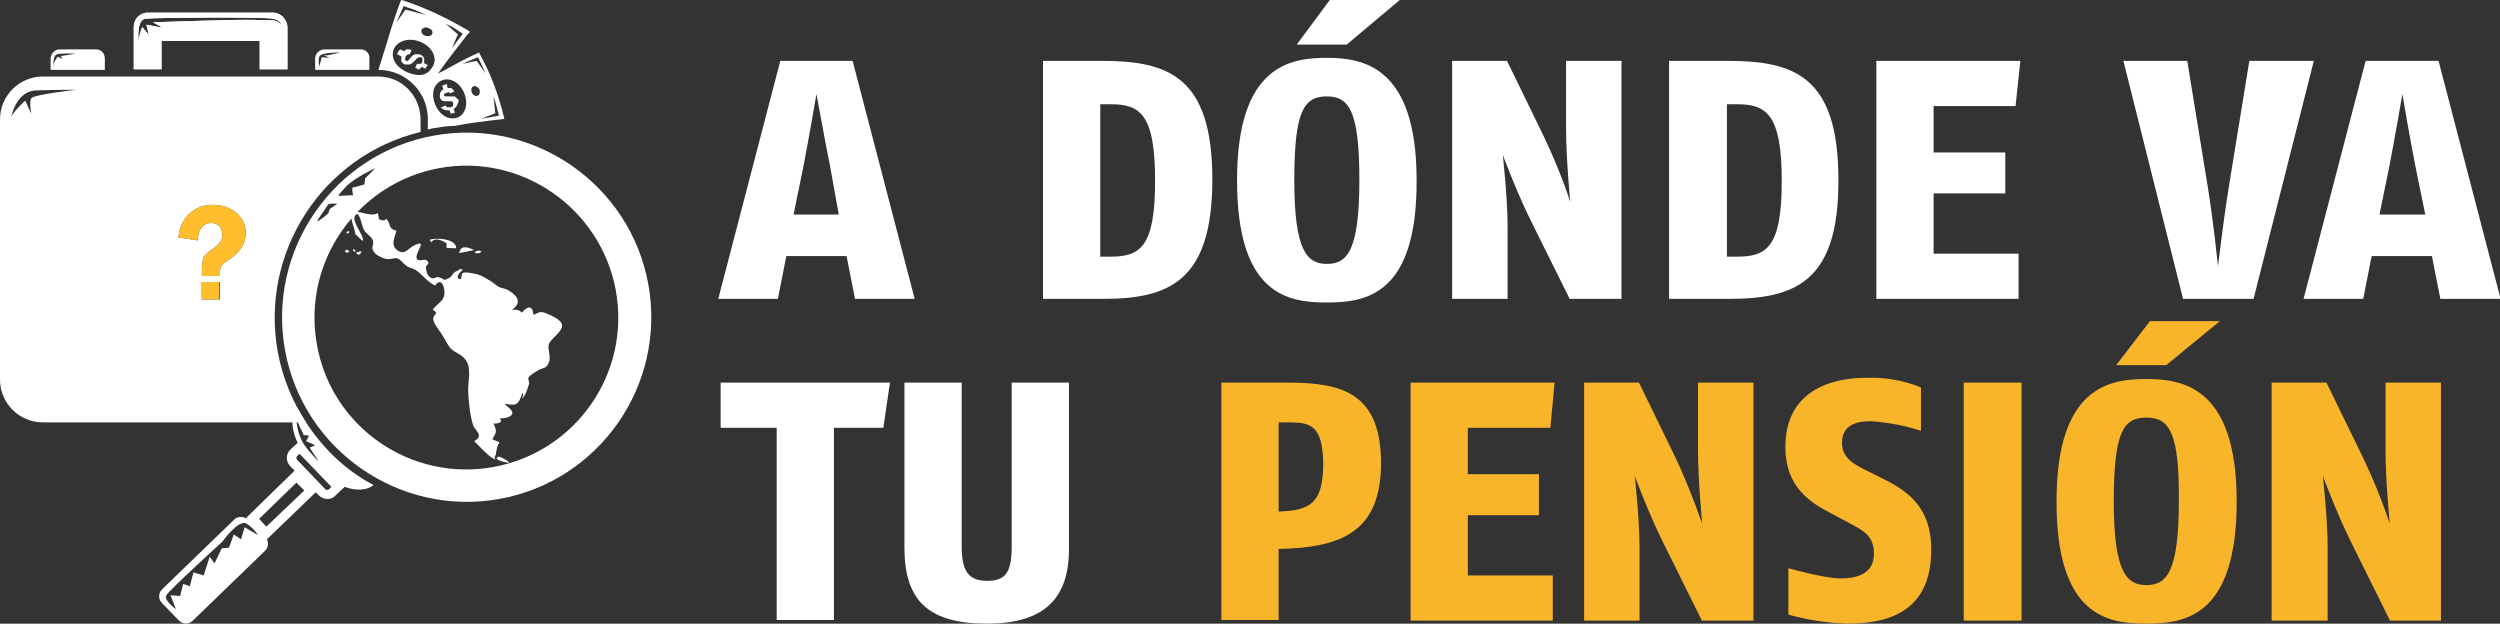 <?xml version="1.0" encoding="utf-8"?>
<!-- Generator: Adobe Illustrator 25.3.1, SVG Export Plug-In . SVG Version: 6.00 Build 0)  -->
<svg version="1.1" id="Layer_1" xmlns="http://www.w3.org/2000/svg" xmlns:xlink="http://www.w3.org/1999/xlink" x="0px" y="0px"
	 viewBox="0 0 414.9 103.5" style="enable-background:new 0 0 414.9 103.5;" xml:space="preserve">
<rect x="0" y="0" width="414.9" height="103.5" fill="#333333" stroke="none"/>
<style type="text/css">
	.st0{fill:#FFFFFF;}
	.st1{fill:#FEBE2D;}
	.st2{fill:#F9B52A;}
</style>
<g>
	<g>
		<g>
			<g>
				<g>
					<path class="st0" d="M84.9,51.4c0.6,0,1.2-0.1,1.7,0.5c0.8-1,1.8-1.4,1.9,0.3c0.5,0,0.8-0.5,1.5-0.4c0.6,0.1,2.3,0.9,2.7,1.3
						c1.8,1.4-1.1,2.7-1.6,4c-0.3,0.7,0.4,2.1,0,3c-0.4,1.1-0.9,0.9-1.7,1.3c-0.3,0.2-1.6,0.9-1.7,1.3c-0.1,0.3,0.2,0.8,0.1,1
						c-0.1,0.3-0.6,2.2-1.2,2.4c0.1-0.3,0.4-0.5,0.1-0.9c-0.6,1.7-0.8,2.3-2.8,1.8c0,0,0,0.1-0.1,0.1c0.5,0.5,1.4,1,1.2,1.6
						c-0.2,0.6-1.6,0.8-2.1,0.7c0.8,0.8-0.5,0.9-1,0.9c0.6,1.3,0.5,1.4-0.2,2.6c0.4,0.2,0.8,0.3,1.2,0.5c-0.6,0.7-0.5,2.3-0.8,2.4
						c0,0.2,0,0.4,0.1,0.5c-1.2-0.6-2.4-2-3.5-3.1c1.5-0.8,0.5-1.5-0.1-2.4c-0.6-1.7-0.8-3.9-0.9-5.7c-0.1-1.9,0.8-4.4-0.8-5.8
						c-0.7-0.7-1.7-0.9-2.3-1.7c-0.5-0.7-0.9-1.6-1.4-2.3c-0.4-0.6-1.3-1.7-1.3-2.4c0-0.8,1.1-0.8-0.1-1.5c0.6-0.8,1.5-1.3,1.8-2
						c0.5-1-0.2-3.8-1.4-2c-1.4-0.7-2.2-2-3.4-2.7c-0.5-0.2-1-0.3-1.5-0.7c-0.4-0.3-0.8-0.9-1.3-1.1c-0.6-0.2-1.3,0.3-2.2,0
						c-0.6-0.2-1.5-0.6-1.8-1.2c-0.5-0.8,0.1-0.9-0.1-1.8c-0.2-0.6-1-1-1.4-1.6c-0.5-0.7-0.6-2.4-1.2-2.8c-1.6,0.7,1.3,3.6,0.9,4.5
						c-0.4-0.3-0.7-0.7-1.2-1.1c-0.2-1.5-1.8-4.2,0.6-3.7c0.8,0.2,1.6,0.4,2.3,0.4c0.7,0.1,0.8-0.9,1,0.8c0.4,0.1,0.8,0.4,1.2-0.1
						c0.9,1,0.2,1.6,1.7,2c-0.3,1.1-1,2.4,0.1,3.2c1.3,1,1.9-0.4,2.9-0.8c2.5-1.2-0.4,1.7,0.5,2.4c0.4,0.3,1.1-0.2,1.5,0.1
						c0.8,0.7-0.3,0.7-0.1,1.4c0.1,0.5,0.2,1.2,0.8,1.5c0.6,0.3,0.7-0.2,1.3-0.1c1.3,0.4,0.6,0.7,1.8,0.1c0.1,0,0.6-0.6,0.7-0.8
						c0.3-0.3,0.7-0.3,1.1-0.7c0.1,0.1,0.3,0.1,0.4,0.2c-0.3,0.2-1.3,1.2-0.6,1.5c0.5,0.3,0.3-0.9,0.6-1c0.5-0.2,1.3,0,1.8,0.1
						c0.9,0.1,1.6,0.5,2.4,1c0.6,0.3,1,0.7,1.6,1.1c0.6,0.4,1.2,0.3,1.8,0.7c1.7,1,2.2,2.2,0.4,3.3C84.9,51.4,84.9,51.4,84.9,51.4z"
						/>
					<path class="st0" d="M71.6,40.2c-0.1-0.1-0.2-0.2-0.3-0.4c1-0.4,4.5-0.2,4.4,1.4c0,0-1.4,0-1.6-0.1C74,41,74.3,40.5,74,40.3
						C73.2,39.8,72.1,39.4,71.6,40.2z"/>
					<path class="st0" d="M76.2,42c0.3-1.4,1.4-1,2.5-0.5C77.8,41.7,77.1,41.8,76.2,42z"/>
					<path class="st0" d="M84.4,76.8c-0.2,0-2.8-0.5-1.7-1c0.3-0.1,1.6,0.7,1.8,0.9C84.5,76.8,84.4,76.7,84.4,76.8z"/>
					<path class="st0" d="M73.7,41.8"/>
					<path class="st0" d="M78.8,42c0.1-0.4,0.6-0.5,1.1-0.3C79.7,42,79.5,42.1,78.8,42z"/>
					<path class="st0" d="M58,41.7c-0.4,0.3-0.3,0.4-0.8,0C57.6,41.3,57.5,41.4,58,41.7z"/>
					<path class="st0" d="M59.1,41.9c0.3-0.1,0.5-0.1,0.8-0.2c0,0,0.1,0.1,0.1,0.1C59.8,42.2,59.4,42.6,59.1,41.9z"/>
					<path class="st0" d="M59.2,40.9"/>
					<path class="st0" d="M58,38.4c-0.1,0.3-0.2,0.4-0.5,0.3C57.5,38.5,57.6,38.3,58,38.4z"/>
					<path class="st0" d="M58.9,41.8c-0.3-0.1-0.4-0.3-0.2-0.5c0.1,0.1,0.2,0.2,0.3,0.3C59,41.7,58.9,41.7,58.9,41.8z"/>
				</g>
				<path class="st0" d="M107.6,47.2c-3-16.6-19-27.7-35.6-24.7s-27.7,19-24.7,35.6c3,16.6,19,27.7,35.6,24.7S110.6,63.9,107.6,47.2
					z M57.4,31c1.4-1.5,4.9-3.1,4.9-3.1l-1.7,1.7l-0.1,1c0,0-1.6,0.5-1.9,0.5s0,1.3,0,1.3l-2.4,0.1C56.2,32.4,56,32.5,57.4,31z
					 M54.4,34c0.1-0.3,1.6-0.2,1.6-0.2l-1.3,0.9l-0.2,0.7c0,0-1.5,1.3-1.8,1.3C52.4,36.8,54.3,34.3,54.4,34z M81.9,77.5
					C68.2,80,55,70.9,52.6,57.2c-2.5-13.7,6.7-26.8,20.3-29.3c13.7-2.5,26.8,6.7,29.3,20.3C104.7,61.9,95.6,75,81.9,77.5z"/>
			</g>
			<g>
				<path class="st0" d="M83.6,19.3c-0.9-3.7-2.2-7.1-3.9-10.2l-0.2-0.4l-0.4,0.2c-2,0.9-3.8,1.9-5.6,2.9c-0.3,0.1-0.5,0.3-0.8,0.4
					c1.5-2.2,3.2-4.3,4.9-6.5L78,5.3L77.6,5C74,2.9,70.6,1.3,67,0.1L66.6,0l-0.2,0.4c-0.8,2.2-1.5,4.3-2.1,6.4
					c-0.5,1.6-1,3.2-1.5,4.8h0c2.4,0,4.5,1,6,2.6c0.6,0.6,1,1.3,1.4,2c0.5,1.1,0.8,2.3,0.8,3.5v1.8c0.3-0.1,0.5-0.1,0.8-0.2
					c1.2-0.2,2.4-0.4,3.6-0.4c2.5-0.5,5.2-0.8,7.8-1.1l0.5-0.1L83.6,19.3z M75.6,4.8c0.3,0.2,1.2,0.8,1.2,0.8L75,8l1-2.3l-2.1-1.8
					C74,4,75.2,4.5,75.6,4.8z M71.7,5.7C71.5,6,71,6.1,70.5,5.9c-0.5-0.2-0.7-0.7-0.5-1c0.2-0.3,0.7-0.5,1.2-0.2
					C71.7,4.9,71.9,5.3,71.7,5.7z M67,1c0,0,1.3,0.5,1.7,0.6c0.5,0.2,2.1,0.9,2.1,0.9l-3.5-0.9l-1.5,2.1L67,1z M67.6,12
					c-1.6-0.7-2.8-2.1-2.3-3.7c0.5-1.5,2.6-2.2,4.6-1.3c2,0.9,2.8,2.9,1.8,4.2C70.8,12.7,69.3,12.7,67.6,12z M79.3,9.5
					c0,0,0.5,0.9,0.6,1.2c0.2,0.4,0.7,1.5,0.7,1.5l-1.5-2.1l-2.4,0.5L79.3,9.5z M75.6,19.6c-1.5,0.3-2.8-0.8-3.4-2.3
					c-0.6-1.5-0.4-3.2,1-3.9c1.4-0.7,3.2,0.3,3.9,2.2C77.8,17.5,77.1,19.3,75.6,19.6z M79.2,15.9c-0.4,0.1-0.8-0.2-0.9-0.6
					c-0.2-0.4,0-0.9,0.3-1c0.3-0.1,0.8,0.2,1,0.6C79.7,15.3,79.6,15.8,79.2,15.9z M79.9,19.7l2.3-0.9l-0.3-2.8c0,0,0.4,1.2,0.5,1.6
					c0.1,0.4,0.4,1.6,0.4,1.6L79.9,19.7z"/>
				<path class="st0" d="M76.1,16.8c0,0,0-0.1,0-0.1c0,0,0,0,0-0.1c0,0,0-0.1-0.1-0.1c0,0,0,0,0,0c0,0,0-0.1-0.1-0.1
					c0,0,0-0.1-0.1-0.1c0,0,0,0,0,0c0,0,0,0-0.1-0.1c0,0,0,0,0,0c0,0,0,0,0,0c0,0-0.1,0-0.1-0.1c0,0-0.1,0-0.1-0.1c0,0,0,0,0,0
					c0,0,0,0,0,0c0,0-0.1,0-0.2,0c0,0,0,0-0.1,0c-0.1,0-0.1,0-0.2,0c0,0,0,0-0.1,0c0,0-0.1,0-0.1,0c0,0-0.1,0-0.1,0
					c-0.1,0-0.2,0-0.3,0c-0.2,0-0.3,0-0.4,0c0,0-0.1,0-0.1,0c-0.1,0-0.1-0.1-0.2-0.1c0,0,0,0,0-0.1c0,0,0,0,0,0c0,0,0-0.1,0-0.1
					c0,0,0,0,0,0c0,0,0-0.1,0-0.1c0,0,0,0,0,0c0,0,0.1-0.1,0.1-0.1c0,0,0,0,0.1,0c0.1,0,0.1-0.1,0.2-0.1c0.1,0,0.1,0,0.2-0.1
					c0,0,0,0,0,0c0.1,0,0.1,0,0.2,0c0,0,0,0,0,0c0,0,0.1,0,0.1,0.1c0,0,0,0,0,0c0,0,0.1,0.1,0.1,0.1c0,0,0,0,0,0c0,0,0,0,0,0
					c0,0,0,0,0,0c0.2-0.1,0.4-0.2,0.7-0.3h0c0,0,0-0.1-0.1-0.1c0,0,0,0,0-0.1c0,0,0,0-0.1-0.1c0,0-0.1-0.1-0.1-0.1c0,0,0,0,0,0
					c0,0,0,0-0.1-0.1c0,0,0,0,0,0c0,0-0.1-0.1-0.1-0.1h0c0,0,0,0,0,0c0,0,0,0,0,0c0,0-0.1,0-0.1,0c0,0,0,0,0,0c0,0,0,0-0.1,0
					c0,0,0,0,0,0c0,0,0,0,0,0c0,0-0.1,0-0.1,0c0,0-0.1,0-0.1,0c-0.1,0-0.1,0-0.2,0c0,0,0,0,0,0c0-0.1-0.1-0.2-0.1-0.4
					c0-0.1-0.1-0.2-0.1-0.3c-0.1,0.1-0.2,0.1-0.4,0.2c-0.1,0-0.2,0.1-0.3,0.1l0,0c0,0,0,0.1,0,0.1c0.1,0.2,0.1,0.3,0.2,0.5
					c-0.2,0.1-0.4,0.3-0.5,0.5c0,0,0,0,0,0c-0.1,0.2-0.1,0.4-0.1,0.6c0,0,0,0,0,0c0,0.1,0,0.1,0,0.2c0,0,0,0,0,0.1
					c0.1,0.2,0.2,0.4,0.4,0.5c0.2,0.1,0.5,0.1,0.9,0.1c0.1,0,0.1,0,0.2,0c0,0,0,0,0,0c0.1,0,0.1,0,0.1,0c0,0,0,0,0.1,0
					c0,0,0.1,0,0.1,0c0,0,0.1,0,0.1,0c0,0,0,0,0,0c0,0,0,0,0,0c0,0,0.1,0,0.1,0c0,0,0,0,0,0c0,0,0.1,0,0.1,0.1c0,0,0,0,0,0
					c0,0,0.1,0.1,0.1,0.2c0,0,0,0,0,0c0,0,0,0.1,0,0.1c0,0,0,0,0,0.1c0,0,0,0,0,0.1c0,0,0,0,0,0.1c0,0,0,0,0,0c0,0,0,0,0,0.1
					c0,0,0,0,0,0c0,0-0.1,0.1-0.1,0.1c0,0,0,0,0,0c0,0,0,0-0.1,0c-0.1,0-0.1,0.1-0.2,0.1c0,0,0,0-0.1,0c0,0,0,0,0,0
					c-0.1,0-0.1,0-0.1,0c0,0,0,0,0,0c0,0-0.1,0-0.1,0c0,0,0,0-0.1,0c0,0,0,0-0.1,0c0,0,0,0-0.1,0c0,0-0.1,0-0.1-0.1c0,0,0,0,0,0
					c0,0-0.1,0-0.1-0.1c0,0,0,0,0,0c0,0-0.1-0.1-0.1-0.1c0,0,0,0,0,0c0,0,0,0,0,0c0,0,0,0,0,0c-0.1,0.1-0.2,0.1-0.4,0.2
					c-0.1,0-0.2,0.1-0.3,0.1c0,0.1,0.1,0.2,0.2,0.2c0,0,0,0,0,0c0,0.1,0.1,0.1,0.1,0.1c0,0,0,0,0,0c0.1,0,0.1,0.1,0.2,0.1
					c0,0,0,0,0,0c0.1,0.1,0.3,0.1,0.5,0.1c0,0,0.1,0,0.1,0c0.1,0,0.1,0,0.2,0c0,0,0.1,0,0.1,0c0.1,0.2,0.1,0.4,0.2,0.6
					c0.2-0.1,0.4-0.1,0.7-0.2c0,0,0,0,0,0c0,0,0,0,0,0c-0.1-0.2-0.1-0.4-0.2-0.5c0,0,0,0,0-0.1c0,0,0,0,0,0c0,0,0.1,0,0.1-0.1
					c0,0,0,0,0.1-0.1c0,0,0.1,0,0.1-0.1c0.1-0.1,0.1-0.1,0.2-0.2c0,0,0,0,0,0c0.1-0.2,0.2-0.4,0.2-0.6C76.1,17.1,76.1,17,76.1,16.8z
					"/>
				<path class="st0" d="M69.1,11.5C69.2,11.5,69.2,11.5,69.1,11.5c0.1,0,0.2,0,0.2,0c0,0,0,0,0.1,0c0,0,0.1,0,0.1,0c0,0,0,0,0.1,0
					c0,0,0.1,0,0.1-0.1c0,0,0,0,0,0c0,0,0.1-0.1,0.1-0.1c0,0,0,0,0,0c0,0,0.1-0.1,0.1-0.1c0,0,0,0,0,0c0,0,0.1-0.1,0.1-0.1
					c0.2,0.1,0.4,0.2,0.6,0.3c0,0,0,0,0,0c0.1-0.2,0.2-0.4,0.4-0.6h0c-0.2-0.1-0.4-0.2-0.6-0.3h0c0,0,0,0,0-0.1c0,0,0,0,0-0.1
					c0,0,0,0,0,0c0-0.1,0-0.2,0-0.2c0,0,0,0,0,0c0-0.1,0-0.2,0-0.3c0,0,0,0,0,0c0,0,0-0.1,0-0.1c0,0,0,0,0,0c0,0,0-0.1-0.1-0.1
					c0,0,0,0,0-0.1c0,0,0-0.1-0.1-0.1c0,0,0,0,0,0c0-0.1-0.1-0.1-0.2-0.2c0,0,0,0,0,0c-0.1-0.1-0.1-0.1-0.2-0.1
					c-0.2-0.1-0.3-0.1-0.5-0.1c-0.1,0-0.2,0-0.2,0c0,0,0,0,0,0c-0.1,0-0.1,0-0.2,0c-0.1,0-0.1,0-0.2,0.1c0,0,0,0,0,0
					c-0.1,0-0.1,0.1-0.2,0.1c0,0,0,0,0,0c0,0-0.1,0.1-0.1,0.1c-0.1,0.1-0.2,0.2-0.2,0.2c-0.2,0.2-0.3,0.4-0.4,0.5c0,0,0,0,0,0
					c0,0,0,0,0,0c0,0-0.1,0.1-0.1,0.1c0,0,0,0-0.1,0c0,0,0,0,0,0c0,0,0,0,0,0c0,0-0.1,0-0.1,0c0,0,0,0,0,0c0,0-0.1,0-0.1,0
					c0,0,0,0,0,0c-0.2-0.1-0.2-0.3-0.1-0.6c0,0,0-0.1,0-0.1c0,0,0-0.1,0.1-0.1c0.1-0.1,0.1-0.2,0.2-0.2c0.1-0.1,0.2-0.1,0.4-0.1
					c0,0,0,0,0,0c0.1-0.2,0.2-0.5,0.3-0.7v0c-0.1,0-0.1,0-0.2-0.1c0,0,0,0,0,0c0,0,0,0,0,0c0,0,0,0,0,0c0,0-0.1,0-0.1,0
					c0,0-0.1,0-0.1,0c0,0,0,0,0,0c0,0,0,0-0.1,0c0,0-0.1,0-0.1,0c0,0-0.1,0-0.1,0c0,0-0.1,0-0.1,0c0,0,0,0,0,0c0,0-0.1,0-0.1,0
					c0,0,0,0,0,0c0,0-0.1,0.1-0.1,0.1c0,0,0,0,0,0c0,0,0,0,0,0c0,0-0.1,0.1-0.1,0.1c0,0,0,0,0,0c0,0,0,0,0,0c0,0-0.1,0.1-0.1,0.1
					c-0.2-0.1-0.5-0.2-0.7-0.3c0,0,0,0,0,0c0,0,0,0,0,0C66.1,8.5,66,8.7,65.9,9c0.2,0.1,0.4,0.2,0.6,0.3c0,0,0.1,0,0.1,0
					c0,0.1,0,0.3,0,0.4c0,0.1,0,0.2,0,0.3c0,0,0,0.1,0,0.1c0,0.1,0.1,0.2,0.2,0.3c0.1,0.1,0.2,0.3,0.4,0.3c0,0,0.1,0,0.1,0
					c0,0,0.1,0,0.1,0c0,0,0,0,0,0c0,0,0,0,0,0c0.1,0,0.1,0,0.2,0c0,0,0.1,0,0.1,0c0.1,0,0.1,0,0.2,0c0,0,0,0,0.1,0
					c0.1,0,0.1-0.1,0.2-0.1c0,0,0,0,0,0c0,0,0.1,0,0.1-0.1c0,0,0,0,0.1,0c0,0,0.1-0.1,0.1-0.1c0,0,0.1-0.1,0.1-0.1
					c0.1-0.1,0.1-0.1,0.2-0.2c0,0,0,0,0,0c0,0,0,0,0,0c0.1-0.1,0.1-0.1,0.2-0.2c0,0,0,0,0.1-0.1c0,0,0,0,0.1-0.1c0,0,0,0,0.1-0.1
					c0,0,0,0,0,0c0,0,0,0,0.1,0c0,0,0,0,0.1-0.1c0,0,0,0,0,0c0,0,0.1,0,0.1,0c0,0,0.1,0,0.1,0c0,0,0,0,0,0c0,0,0.1,0,0.1,0
					c0,0,0.1,0,0.1,0c0,0,0.1,0,0.1,0.1c0,0,0,0,0,0c0,0,0,0,0.1,0c0,0,0,0,0,0c0,0,0,0,0,0c0,0,0,0,0,0c0,0,0,0,0,0.1c0,0,0,0,0,0
					c0,0,0,0.1,0,0.1c0,0,0,0,0,0c0,0,0,0.1,0,0.1c0,0,0,0,0,0.1c0,0,0,0.1,0,0.1c0,0,0,0,0,0c0,0,0,0.1,0,0.1c0,0,0,0,0,0
					c0,0.1-0.1,0.1-0.1,0.2c0,0,0,0,0,0c0,0.1-0.1,0.1-0.1,0.1c0,0-0.1,0.1-0.1,0.1c0,0,0,0-0.1,0c0,0-0.1,0-0.1,0c0,0,0,0-0.1,0
					c0,0,0,0-0.1,0c0,0-0.1,0-0.1,0c0,0,0,0,0,0c0,0-0.1,0-0.1,0c0,0,0,0,0,0c0,0,0,0,0,0c-0.1,0.2-0.2,0.5-0.3,0.7
					c0.1,0,0.2,0,0.2,0c0,0,0,0,0.1,0c0,0,0.1,0,0.1,0C69.1,11.5,69.1,11.5,69.1,11.5z"/>
			</g>
			<path class="st0" d="M45.3,2.1H24.5c-1.3,0-2.3,1.1-2.3,2.3v7.1h4.6V6.8h16.3v4.7h4.6V4.4C47.6,3.2,46.6,2.1,45.3,2.1z M45.5,3.4
				c-0.8-0.1-2,0-3.3-0.1c-2.7-0.1-16.8,0.4-16.8,0.4l1.6,0.9l-2.7-0.5l0.4,1.7l-1.1-1.3c0,0-0.4,0.8-0.6,2.3c0,0-0.4-3.6,1.2-3.7
				c1.9-0.2,19.5-0.3,21.1,0c1.1,0.2,1.5,1,1.5,1S45.9,3.4,45.5,3.4z"/>
			<path class="st0" d="M16,8.2H9.9c-0.8,0-1.5,0.7-1.5,1.5v1.9h9V9.7C17.4,8.9,16.8,8.2,16,8.2z M10.4,9.8L9.6,9.4
				c0,0-0.7,0.7-0.7,1.6c0,0-0.2-1.8,0.6-2c0.7-0.2,3.1-0.1,3.1-0.1l-2.5,0.4L10.4,9.8z"/>
			<path class="st0" d="M59.9,8.2h-6.1c-0.8,0-1.5,0.7-1.5,1.5v1.9h9V9.7C61.4,8.9,60.7,8.2,59.9,8.2z M53.8,9.2
				c0.2,0.1,0.9,0.4,0.9,0.4l-1.3-0.1L53,11c0,0-0.4-1.6,0.3-1.9c0.7-0.4,3.2-0.4,3.2-0.4l-2.2,0.5C54.2,9.2,53.6,9.1,53.8,9.2z"/>
			<path class="st0" d="M49.3,67.6c-1.1,1.4-1,3.6,0.1,5.9l-1.2,1.1c-0.4,0.4-0.6,0.9-0.6,1.4c0,0.5,0.2,1,0.6,1.4l0.7,0.7L40.8,86
				c-0.6-0.3-1.4-0.3-1.9,0.2l-12,11.6c-0.6,0.6-0.7,1.6,0,2.3l2.8,2.9c0.6,0.6,1.6,0.7,2.3,0l12-11.6c0.5-0.5,0.6-1.3,0.3-1.9
				l8.1-7.8l0.5,0.5c0.4,0.4,0.9,0.6,1.4,0.6c0.1,0,0.1,0,0.2,0c0.4,0,0.9-0.2,1.2-0.6l1.5-1.4c1.9,0.7,3.7,0.6,4.8-0.3
				C56.6,77.7,52.2,73,49.3,67.6z M49.2,69.6l1.2,2.6l0.9,0.1l-0.5,0.9l1.5,0.7l-0.9,0.4l1.5,2.3c0,0-1.1-1-2.5-2.9
				C49.2,71.7,49.2,69.6,49.2,69.6z M40.6,87.5l-0.6,2l-1.2-0.8L38,90.9l-1.2,0.1l-1.2,2.5l-0.8-1.1l-1,3.1L32.1,95l-0.6,2.3
				l-1.1-0.4l-0.5,2l-1.6-0.1l0.9,2.3c0,0-2.1-1.5-1.6-2.3c0.4-0.8,9.3-8.9,9.3-8.9s2.7-3.8,4-3c1.3,0.8,1.9,1.9,1.9,1.9L40.6,87.5z
				 M44.2,87.4L43,86.1l6.2-6l1.3,1.3L44.2,87.4z M54.6,81.2c-0.1,0.1-0.2,0.1-0.3,0.1c-0.1,0-0.2,0-0.3-0.1l-4.7-4.9
				c-0.1-0.1-0.1-0.2-0.1-0.3c0-0.1,0-0.2,0.1-0.3l0.4-0.4l5.3,5.5L54.6,81.2z"/>
			<path class="st0" d="M62.8,12.7H7.1c-3.9,0-7.1,3.2-7.1,7.1V63c0,3.9,3.2,7.1,7.1,7.1h43.7c-2.3-3.5-3.9-7.4-4.7-11.7
				c-3-16.6,7.5-32.6,23.7-36.5v-2C69.8,15.9,66.7,12.7,62.8,12.7z M5.2,16.3c-0.4,0.6,0,2.6,0,2.6l-1-2.2c0,0-1.6,1.4-2.3,2.6
				c0,0,0.8-4.2,4.1-4.3c3.3-0.1,6.6-0.1,6.6-0.1S5.6,15.7,5.2,16.3z M36.5,49.7h-3v-2.9h3V49.7z M38.1,43c-0.8,0.5-1.2,0.9-1.4,1.2
				c-0.2,0.3-0.2,0.8-0.2,1.6h-3v-0.4c0-1.4,0.1-2.3,0.3-2.7c0.2-0.4,0.8-0.9,1.8-1.6c0.5-0.4,0.8-0.7,1-1c0.2-0.3,0.3-0.7,0.3-1.2
				c0-0.6-0.2-1-0.5-1.4c-0.4-0.3-0.8-0.5-1.3-0.5c-1.4,0-2.2,1-2.3,2.9l-3.2-0.5c0.2-1.8,0.9-3.1,1.9-4c1-0.9,2.3-1.4,3.8-1.4
				c1.5,0,2.8,0.4,3.9,1.3c1,0.9,1.6,2,1.6,3.4C40.7,40.5,39.8,41.9,38.1,43z"/>
			<path class="st0" d="M45.3,2.1H24.5c-1.3,0-2.3,1.1-2.3,2.3v7.1h4.6V6.8h16.3v4.7h4.6V4.4C47.6,3.2,46.6,2.1,45.3,2.1z M45.5,3.4
				c-0.8-0.1-2,0-3.3-0.1c-2.7-0.1-16.8,0.4-16.8,0.4l1.6,0.9l-2.7-0.5l0.4,1.7l-1.1-1.3c0,0-0.4,0.8-0.6,2.3c0,0-0.4-3.6,1.2-3.7
				c1.9-0.2,19.5-0.3,21.1,0c1.1,0.2,1.5,1,1.5,1S45.9,3.4,45.5,3.4z"/>
		</g>
		<g>
			<rect x="33.4" y="46.8" class="st1" width="3" height="2.9"/>
			<path class="st1" d="M38.1,43c-0.8,0.5-1.2,0.9-1.4,1.2c-0.2,0.3-0.2,0.8-0.2,1.6h-3v-0.4c0-1.4,0.1-2.3,0.3-2.7
				c0.2-0.4,0.8-0.9,1.8-1.6c0.5-0.4,0.8-0.7,1-1c0.2-0.3,0.3-0.7,0.3-1.2c0-0.6-0.2-1-0.5-1.4c-0.4-0.3-0.8-0.5-1.3-0.5
				c-1.4,0-2.2,1-2.3,2.9l-3.2-0.5c0.2-1.8,0.9-3.1,1.9-4c1-0.9,2.3-1.4,3.8-1.4c1.5,0,2.8,0.4,3.9,1.3c1,0.9,1.6,2,1.6,3.4
				C40.7,40.5,39.8,41.9,38.1,43z"/>
		</g>
	</g>
	<g>
		<path class="st0" d="M141.9,49.6l-1.4-7.1h-10l-1.4,7.1h-9.9l10.3-39.5h12l10.3,39.5H141.9z M137.8,27.8
			c-0.9-4.5-2.3-12.2-2.3-12.2s-1.3,7.6-2.2,12.2l-1.6,7.8h7.5L137.8,27.8z"/>
		<path class="st0" d="M183,49.6h-9.9V10.1h9.7c11,0,18.4,2.5,18.4,19.7C201.2,46.8,193.9,49.6,183,49.6z M184.3,17.3h-1.7v25.3h1.6
			c5,0,7.5-1.5,7.5-12.6S189.2,17.3,184.3,17.3z"/>
		<path class="st0" d="M220.2,50.2c-6.4,0-14.9-1.2-14.9-20.3s8.9-20.3,14.9-20.3s14.9,1.4,14.9,20.3
			C235.2,49.1,226.5,50.2,220.2,50.2z M220.2,16c-3.8,0-5.4,2.4-5.4,13.9c0,11.7,2.1,13.9,5.4,13.9s5.4-2,5.4-13.9
			C225.6,18.4,223.9,16,220.2,16z M223.5,7.4h-8.3l5.5-7.4h11.6L223.5,7.4z"/>
		<path class="st0" d="M260.5,49.6l-6.5-13.1c-2.2-4.4-4.6-10.8-4.6-10.8s0.8,7,0.8,12v11.9H241V10.1h9.1l5.8,11.9
			c1.8,3.7,3.4,7.6,4.7,11.5c0,0-0.7-7.1-0.7-12.4V10.1h9.2v39.5H260.5z"/>
		<path class="st0" d="M286.9,49.6H277V10.1h9.7c11,0,18.4,2.5,18.4,19.7C305.2,46.8,297.9,49.6,286.9,49.6z M288.3,17.3h-1.7v25.3
			h1.6c5,0,7.5-1.5,7.5-12.6S293.1,17.3,288.3,17.3L288.3,17.3z"/>
		<path class="st0" d="M334.5,17.6h-13.6v7.7h11.9v6.8h-11.9v10H335v7.5h-23.6V10.1h23.9L334.5,17.6z"/>
		<path class="st0" d="M374,49.6h-11.7l-9.9-39.5H363l3.4,20.9c0.9,5.5,1.7,13.2,1.7,13.2s0.9-7.7,1.8-13.2l3.4-20.9H384L374,49.6z"
			/>
		<path class="st0" d="M405,49.6l-1.4-7.1h-10l-1.4,7.1h-9.9l10.3-39.5h12.1l10.3,39.5H405z M400.9,27.8c-0.9-4.5-2.2-12.2-2.2-12.2
			s-1.3,7.6-2.2,12.2l-1.6,7.8h7.6L400.9,27.8z"/>
		<path class="st0" d="M146.6,71h-8.2v31.9h-9.5V71h-9.3v-7.5h28.1L146.6,71z"/>
		<path class="st0" d="M163.8,103.5c-9.7,0-13.7-3.8-13.7-12.6V63.5h9.5v27.2c0,4,1.1,5.7,4.2,5.7s4.1-1.4,4.1-5.7V63.5h9.5v27.4
			C177.5,99.5,173.1,103.5,163.8,103.5z"/>
		<path class="st2" d="M212.2,91.1v11.8h-9.5V63.5h11.1c9.2,0,15.4,1.9,15.4,13.5C229.1,88,223,90.9,212.2,91.1z M214,70.1h-1.8
			v14.8c5.1-0.2,7.4-1.2,7.4-8C219.5,70.7,217.6,70.1,214,70.1L214,70.1z"/>
		<path class="st2" d="M257.3,71h-13.7v7.7h11.8v6.8h-11.8v10h14.1v7.5h-23.6V63.5h23.9L257.3,71z"/>
		<path class="st2" d="M282.4,102.9l-6.5-13.1c-2.2-4.4-4.6-10.8-4.6-10.8s0.8,7,0.8,12V103h-9.2V63.5h9.1l5.8,11.9
			c1.8,3.7,3.3,7.6,4.7,11.5c0,0-0.7-7.1-0.7-12.3V63.5h9.2v39.5H282.4z"/>
		<path class="st2" d="M306.6,103.5c-3.3-0.1-6.6-0.6-9.8-1.5v-7.7c0,0,6,1.7,8.7,1.7s5.5-0.8,5.5-4.1c0-3.1-1.9-3.9-4.3-5.2
			l-2.8-1.5c-3.5-1.8-7.6-4.4-7.6-11c0-9.3,7.5-11.5,13.4-11.5c3.1-0.1,6.2,0.4,9.1,1.6v7.2c-2.7-0.9-5.5-1.4-8.3-1.6
			c-2.7,0-4.8,0.8-4.8,3.6c0,2.4,1.8,3.5,4.1,4.6l2.6,1.3c3.8,1.9,8.1,4.5,8.1,11.7C320.6,101.9,312.8,103.5,306.6,103.5z"/>
		<path class="st2" d="M325.9,102.9V63.5h9.6v39.5H325.9z"/>
		<path class="st2" d="M356.2,103.5c-6.4,0-14.9-1.2-14.9-20.3s8.9-20.3,14.9-20.3s15,1.3,15,20.3
			C371.2,102.4,362.5,103.5,356.2,103.5z M356.2,69.3c-3.8,0-5.4,2.4-5.4,13.9c0,11.7,2.1,13.9,5.4,13.9s5.4-2,5.4-13.9
			C361.7,71.7,360,69.3,356.2,69.3z M359.5,60.6h-8.3l5.6-7.3h11.6L359.5,60.6z"/>
		<path class="st2" d="M396.6,102.9l-6.5-13.1c-2.2-4.4-4.6-10.8-4.6-10.8s0.8,7,0.8,12V103H377V63.5h9.1l5.8,11.9
			c1.8,3.7,3.4,7.6,4.7,11.5c0,0-0.7-7.1-0.7-12.3V63.5h9.2v39.5H396.6z"/>
	</g>
</g>
</svg>
